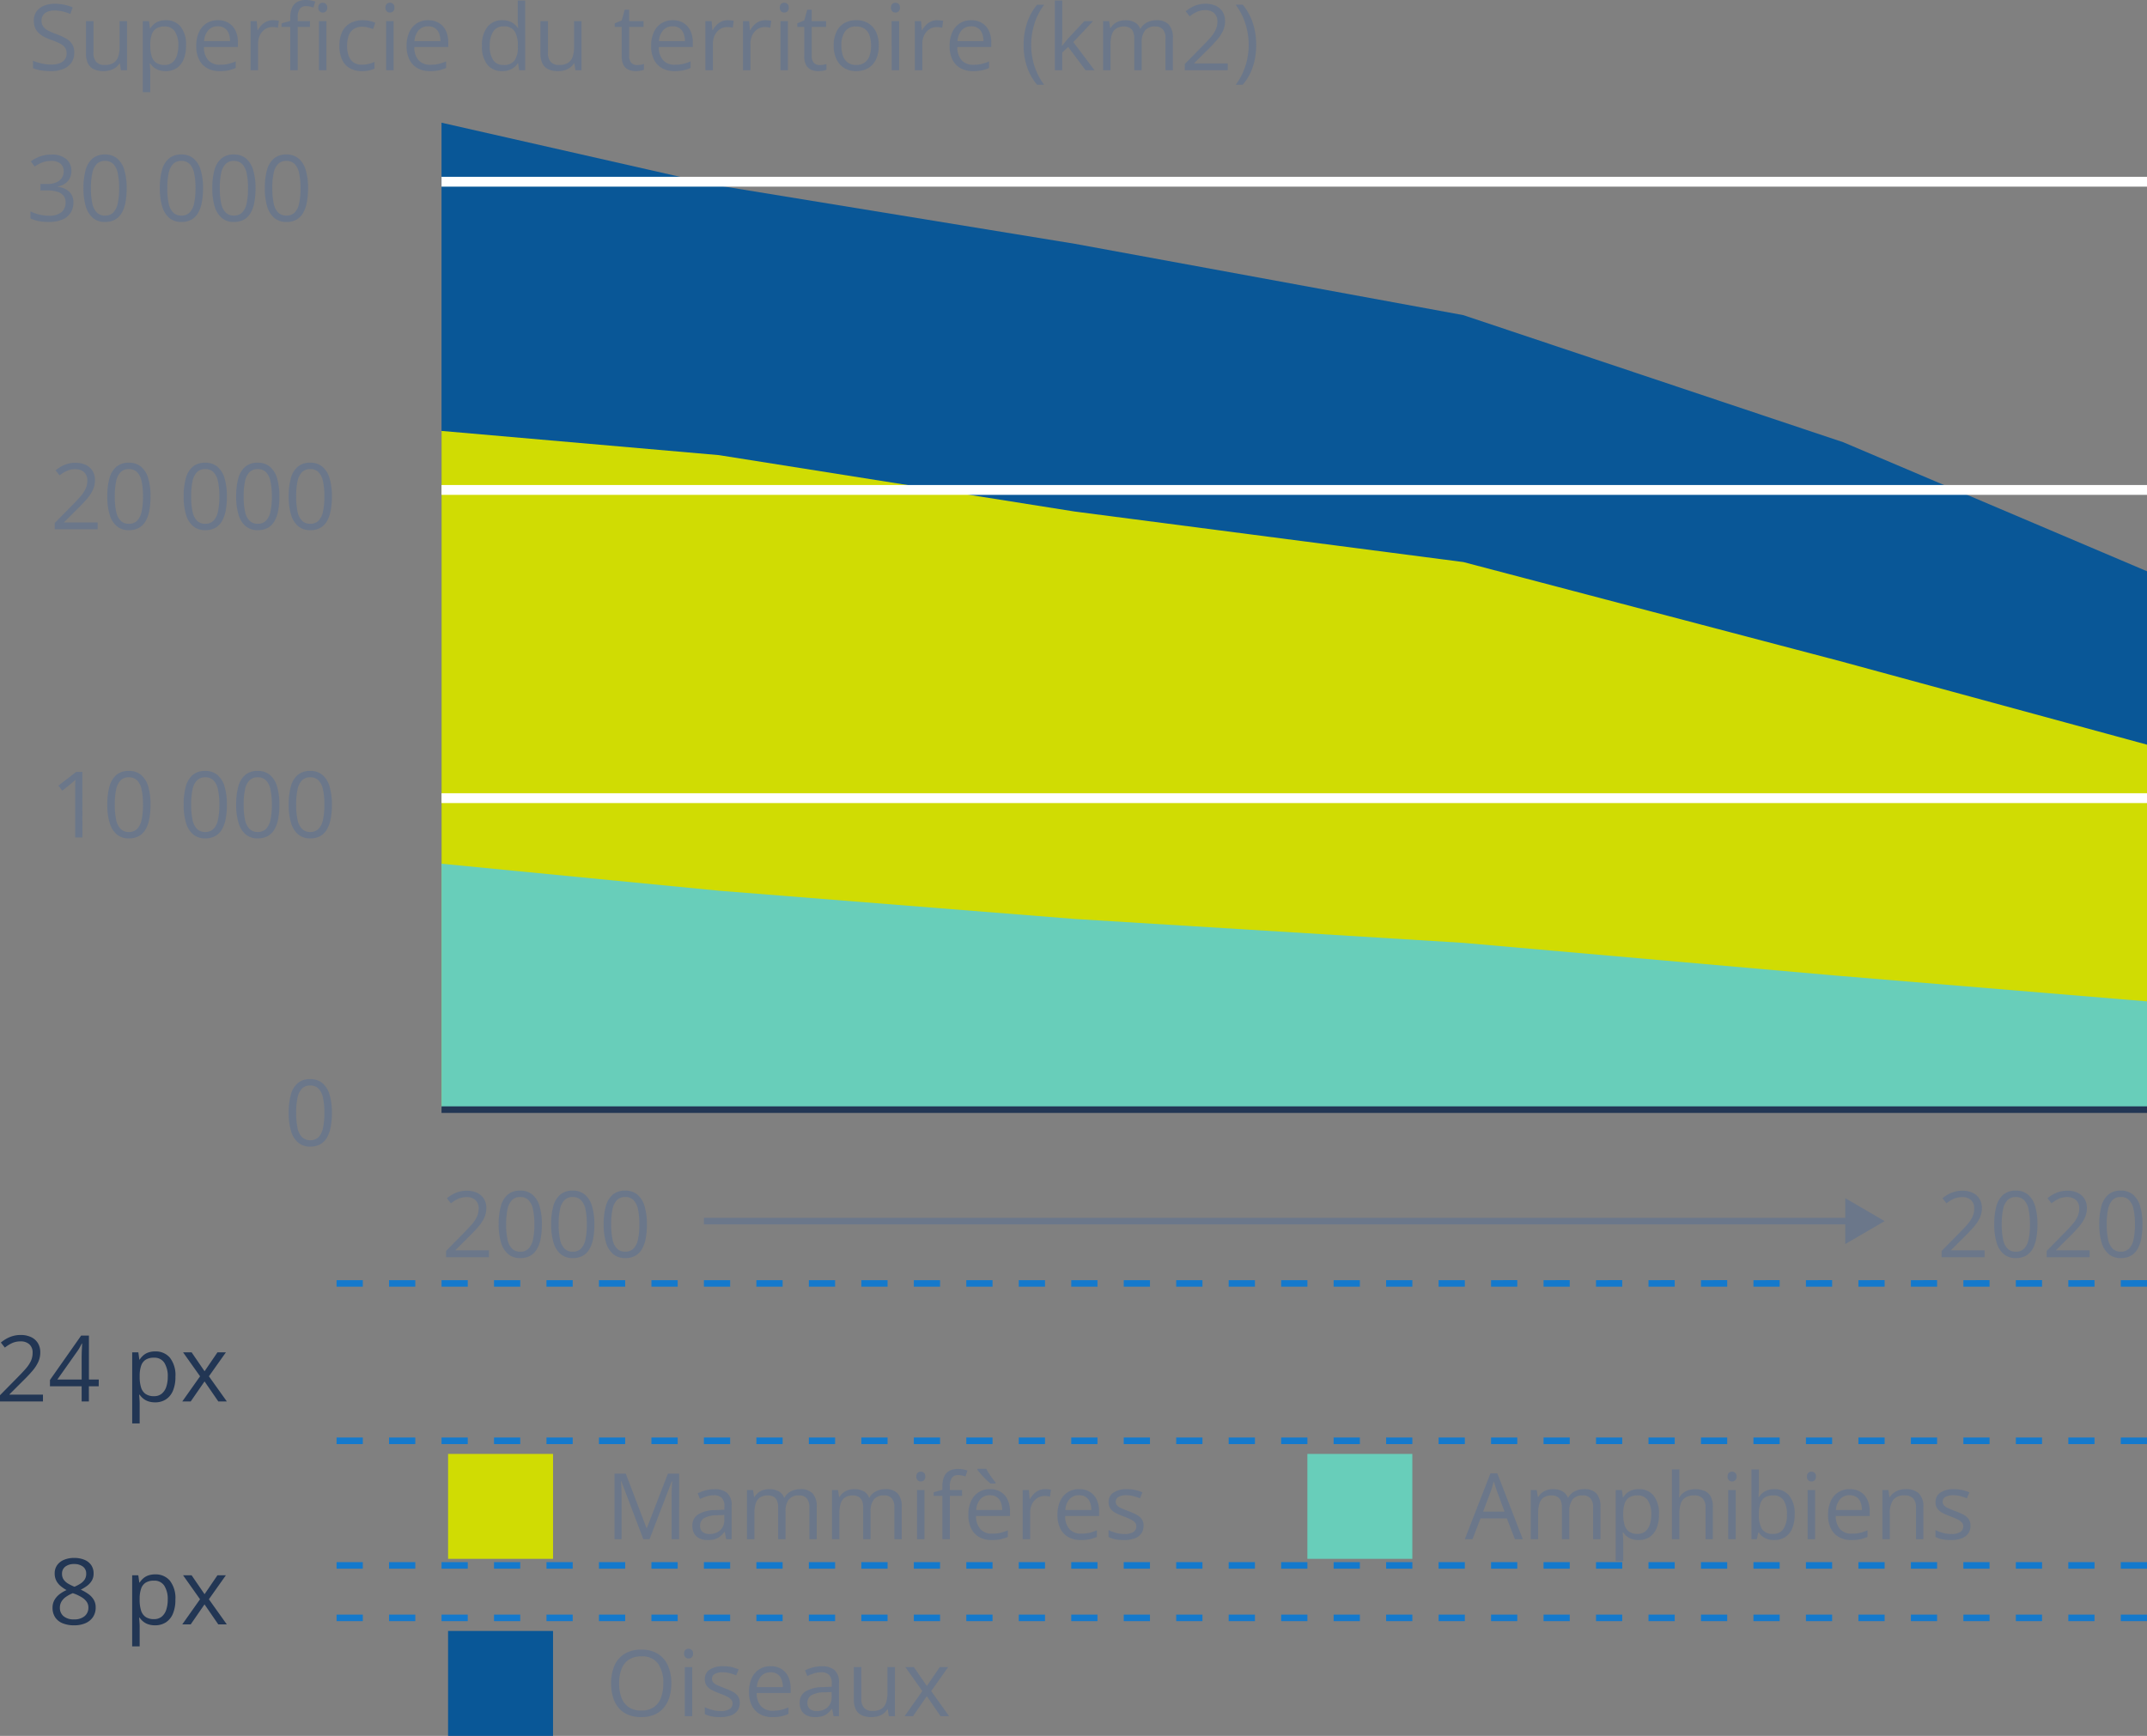 <?xml version="1.0" encoding="UTF-8"?>
<svg xmlns="http://www.w3.org/2000/svg" width="327.31" height="264.712" viewBox="0 0 327.31 264.712">
  <rect x="0" y="0" width="327.31" height="264.712" fill="#808080" stroke="none"/>
  <g id="Group_1896" data-name="Group 1896" transform="translate(-526.69 -3079.288)">
    <path id="Path_1840" data-name="Path 1840" d="M5734,8539l42.292,9.6,54.262,8.868,59.225,10.876,57.963,19.4L5994,8607.4v81.853H5734Z" transform="translate(-5140 -5441)" fill="#095797"></path>
    <path id="Path_1839" data-name="Path 1839" d="M5734,8543l42.292,3.692,54.262,8.606,59.225,7.7,57.4,15.1L5994,8590.844v55.406H5734Z" transform="translate(-5140 -5398)" fill="#d0dc03"></path>
    <path id="Path_1838" data-name="Path 1838" d="M5734,8535l42.292,4.115,54.262,4.308,59.225,3.645,56.578,4.971L5994,8555.99v16.26H5734Z" transform="translate(-5140 -5324)" fill="#68ceba"></path>
    <path id="Path_2004" data-name="Path 2004" d="M-36.422,0h-6.549V-.95L-40.3-3.664q.745-.752,1.254-1.34a5.07,5.07,0,0,0,.776-1.159A2.927,2.927,0,0,0-38-7.417a1.644,1.644,0,0,0-.5-1.3,1.914,1.914,0,0,0-1.323-.448,3.1,3.1,0,0,0-1.271.246,5.536,5.536,0,0,0-1.135.7l-.608-.766a5.379,5.379,0,0,1,.865-.595,4.65,4.65,0,0,1,1-.41,4.226,4.226,0,0,1,1.145-.15,3.651,3.651,0,0,1,1.593.321A2.4,2.4,0,0,1-37.2-8.9a2.648,2.648,0,0,1,.366,1.415,3.467,3.467,0,0,1-.314,1.473,5.932,5.932,0,0,1-.882,1.347Q-38.6-4-39.354-3.254l-2.174,2.167v.048h5.106Zm8.06-5.011a11.549,11.549,0,0,1-.185,2.174,4.979,4.979,0,0,1-.581,1.62A2.7,2.7,0,0,1-30.153-.208a3.1,3.1,0,0,1-1.511.345,2.775,2.775,0,0,1-1.842-.608,3.629,3.629,0,0,1-1.087-1.76,9.416,9.416,0,0,1-.359-2.779,10.228,10.228,0,0,1,.325-2.751,3.5,3.5,0,0,1,1.049-1.771,2.847,2.847,0,0,1,1.914-.619A2.8,2.8,0,0,1-29.8-9.54a3.618,3.618,0,0,1,1.087,1.764A9.447,9.447,0,0,1-28.362-5.011Zm-5.448,0A10.689,10.689,0,0,0-33.6-2.687,2.745,2.745,0,0,0-32.912-1.3a1.715,1.715,0,0,0,1.248.461,1.722,1.722,0,0,0,1.248-.458,2.743,2.743,0,0,0,.69-1.388,10.563,10.563,0,0,0,.215-2.331,10.526,10.526,0,0,0-.212-2.3,2.8,2.8,0,0,0-.684-1.395,1.707,1.707,0,0,0-1.258-.468,1.707,1.707,0,0,0-1.258.468,2.783,2.783,0,0,0-.68,1.395A10.693,10.693,0,0,0-33.811-5.011Zm17.09,0a11.549,11.549,0,0,1-.185,2.174,4.979,4.979,0,0,1-.581,1.62A2.7,2.7,0,0,1-18.512-.208a3.1,3.1,0,0,1-1.511.345,2.775,2.775,0,0,1-1.842-.608,3.629,3.629,0,0,1-1.087-1.76,9.416,9.416,0,0,1-.359-2.779,10.228,10.228,0,0,1,.325-2.751,3.5,3.5,0,0,1,1.049-1.771,2.847,2.847,0,0,1,1.914-.619,2.8,2.8,0,0,1,1.859.612,3.618,3.618,0,0,1,1.087,1.764A9.447,9.447,0,0,1-16.721-5.011Zm-5.448,0a10.689,10.689,0,0,0,.212,2.324A2.745,2.745,0,0,0-21.27-1.3a1.715,1.715,0,0,0,1.248.461,1.722,1.722,0,0,0,1.248-.458,2.743,2.743,0,0,0,.69-1.388,10.563,10.563,0,0,0,.215-2.331,10.526,10.526,0,0,0-.212-2.3,2.8,2.8,0,0,0-.684-1.395,1.707,1.707,0,0,0-1.258-.468,1.707,1.707,0,0,0-1.258.468,2.783,2.783,0,0,0-.68,1.395A10.693,10.693,0,0,0-22.169-5.011Zm13.453,0A11.549,11.549,0,0,1-8.9-2.837a4.979,4.979,0,0,1-.581,1.62A2.7,2.7,0,0,1-10.507-.208a3.1,3.1,0,0,1-1.511.345A2.775,2.775,0,0,1-13.86-.472a3.629,3.629,0,0,1-1.087-1.76,9.416,9.416,0,0,1-.359-2.779,10.228,10.228,0,0,1,.325-2.751,3.5,3.5,0,0,1,1.049-1.771,2.847,2.847,0,0,1,1.914-.619,2.8,2.8,0,0,1,1.859.612A3.618,3.618,0,0,1-9.071-7.776,9.446,9.446,0,0,1-8.716-5.011Zm-5.448,0a10.689,10.689,0,0,0,.212,2.324A2.745,2.745,0,0,0-13.265-1.3a1.715,1.715,0,0,0,1.248.461,1.722,1.722,0,0,0,1.248-.458,2.743,2.743,0,0,0,.69-1.388,10.563,10.563,0,0,0,.215-2.331,10.526,10.526,0,0,0-.212-2.3,2.8,2.8,0,0,0-.684-1.395,1.707,1.707,0,0,0-1.258-.468,1.707,1.707,0,0,0-1.258.468,2.783,2.783,0,0,0-.68,1.395A10.693,10.693,0,0,0-14.164-5.011Zm13.453,0A11.549,11.549,0,0,1-.9-2.837a4.979,4.979,0,0,1-.581,1.62A2.7,2.7,0,0,1-2.5-.208,3.1,3.1,0,0,1-4.013.137,2.775,2.775,0,0,1-5.855-.472a3.629,3.629,0,0,1-1.087-1.76A9.416,9.416,0,0,1-7.3-5.011a10.228,10.228,0,0,1,.325-2.751A3.5,3.5,0,0,1-5.927-9.533a2.847,2.847,0,0,1,1.914-.619,2.8,2.8,0,0,1,1.859.612A3.618,3.618,0,0,1-1.066-7.776,9.447,9.447,0,0,1-.711-5.011Zm-5.448,0a10.689,10.689,0,0,0,.212,2.324A2.745,2.745,0,0,0-5.26-1.3a1.715,1.715,0,0,0,1.248.461,1.722,1.722,0,0,0,1.248-.458,2.743,2.743,0,0,0,.69-1.388,10.563,10.563,0,0,0,.215-2.331,10.526,10.526,0,0,0-.212-2.3,2.8,2.8,0,0,0-.684-1.395,1.707,1.707,0,0,0-1.258-.468,1.707,1.707,0,0,0-1.258.468,2.783,2.783,0,0,0-.68,1.395A10.693,10.693,0,0,0-6.159-5.011Z" transform="translate(578 3160)" fill="#6b778a"></path>
    <path id="Path_2005" data-name="Path 2005" d="M-38.746,0h-1.107V-7.082q0-.4,0-.694t.014-.533q.01-.243.031-.5a5.16,5.16,0,0,1-.4.373l-.458.379-1.142.916-.595-.772,2.707-2.085h.943Zm10.384-5.011a11.549,11.549,0,0,1-.185,2.174,4.979,4.979,0,0,1-.581,1.62A2.7,2.7,0,0,1-30.153-.208a3.1,3.1,0,0,1-1.511.345,2.775,2.775,0,0,1-1.842-.608,3.629,3.629,0,0,1-1.087-1.76,9.416,9.416,0,0,1-.359-2.779,10.228,10.228,0,0,1,.325-2.751,3.5,3.5,0,0,1,1.049-1.771,2.847,2.847,0,0,1,1.914-.619A2.8,2.8,0,0,1-29.8-9.54a3.618,3.618,0,0,1,1.087,1.764A9.447,9.447,0,0,1-28.362-5.011Zm-5.448,0A10.689,10.689,0,0,0-33.6-2.687,2.745,2.745,0,0,0-32.912-1.3a1.715,1.715,0,0,0,1.248.461,1.722,1.722,0,0,0,1.248-.458,2.743,2.743,0,0,0,.69-1.388,10.563,10.563,0,0,0,.215-2.331,10.526,10.526,0,0,0-.212-2.3,2.8,2.8,0,0,0-.684-1.395,1.707,1.707,0,0,0-1.258-.468,1.707,1.707,0,0,0-1.258.468,2.783,2.783,0,0,0-.68,1.395A10.693,10.693,0,0,0-33.811-5.011Zm17.09,0a11.549,11.549,0,0,1-.185,2.174,4.979,4.979,0,0,1-.581,1.62A2.7,2.7,0,0,1-18.512-.208a3.1,3.1,0,0,1-1.511.345,2.775,2.775,0,0,1-1.842-.608,3.629,3.629,0,0,1-1.087-1.76,9.416,9.416,0,0,1-.359-2.779,10.228,10.228,0,0,1,.325-2.751,3.5,3.5,0,0,1,1.049-1.771,2.847,2.847,0,0,1,1.914-.619,2.8,2.8,0,0,1,1.859.612,3.618,3.618,0,0,1,1.087,1.764A9.447,9.447,0,0,1-16.721-5.011Zm-5.448,0a10.689,10.689,0,0,0,.212,2.324A2.745,2.745,0,0,0-21.27-1.3a1.715,1.715,0,0,0,1.248.461,1.722,1.722,0,0,0,1.248-.458,2.743,2.743,0,0,0,.69-1.388,10.563,10.563,0,0,0,.215-2.331,10.526,10.526,0,0,0-.212-2.3,2.8,2.8,0,0,0-.684-1.395,1.707,1.707,0,0,0-1.258-.468,1.707,1.707,0,0,0-1.258.468,2.783,2.783,0,0,0-.68,1.395A10.693,10.693,0,0,0-22.169-5.011Zm13.453,0A11.549,11.549,0,0,1-8.9-2.837a4.979,4.979,0,0,1-.581,1.62A2.7,2.7,0,0,1-10.507-.208a3.1,3.1,0,0,1-1.511.345A2.775,2.775,0,0,1-13.86-.472a3.629,3.629,0,0,1-1.087-1.76,9.416,9.416,0,0,1-.359-2.779,10.228,10.228,0,0,1,.325-2.751,3.5,3.5,0,0,1,1.049-1.771,2.847,2.847,0,0,1,1.914-.619,2.8,2.8,0,0,1,1.859.612A3.618,3.618,0,0,1-9.071-7.776,9.446,9.446,0,0,1-8.716-5.011Zm-5.448,0a10.689,10.689,0,0,0,.212,2.324A2.745,2.745,0,0,0-13.265-1.3a1.715,1.715,0,0,0,1.248.461,1.722,1.722,0,0,0,1.248-.458,2.743,2.743,0,0,0,.69-1.388,10.563,10.563,0,0,0,.215-2.331,10.526,10.526,0,0,0-.212-2.3,2.8,2.8,0,0,0-.684-1.395,1.707,1.707,0,0,0-1.258-.468,1.707,1.707,0,0,0-1.258.468,2.783,2.783,0,0,0-.68,1.395A10.693,10.693,0,0,0-14.164-5.011Zm13.453,0A11.549,11.549,0,0,1-.9-2.837a4.979,4.979,0,0,1-.581,1.62A2.7,2.7,0,0,1-2.5-.208,3.1,3.1,0,0,1-4.013.137,2.775,2.775,0,0,1-5.855-.472a3.629,3.629,0,0,1-1.087-1.76A9.416,9.416,0,0,1-7.3-5.011a10.228,10.228,0,0,1,.325-2.751A3.5,3.5,0,0,1-5.927-9.533a2.847,2.847,0,0,1,1.914-.619,2.8,2.8,0,0,1,1.859.612A3.618,3.618,0,0,1-1.066-7.776,9.447,9.447,0,0,1-.711-5.011Zm-5.448,0a10.689,10.689,0,0,0,.212,2.324A2.745,2.745,0,0,0-5.26-1.3a1.715,1.715,0,0,0,1.248.461,1.722,1.722,0,0,0,1.248-.458,2.743,2.743,0,0,0,.69-1.388,10.563,10.563,0,0,0,.215-2.331,10.526,10.526,0,0,0-.212-2.3,2.8,2.8,0,0,0-.684-1.395,1.707,1.707,0,0,0-1.258-.468,1.707,1.707,0,0,0-1.258.468,2.783,2.783,0,0,0-.68,1.395A10.693,10.693,0,0,0-6.159-5.011Z" transform="translate(578 3207)" fill="#6b778a"></path>
    <path id="Path_2006" data-name="Path 2006" d="M-40.428-7.663a2.457,2.457,0,0,1-.26,1.162,2.173,2.173,0,0,1-.725.8,2.969,2.969,0,0,1-1.094.434v.055a2.924,2.924,0,0,1,1.788.766,2.216,2.216,0,0,1,.6,1.613,2.9,2.9,0,0,1-.407,1.538A2.708,2.708,0,0,1-41.771-.243a5.218,5.218,0,0,1-2.143.379A7.954,7.954,0,0,1-45.38.01a5.2,5.2,0,0,1-1.289-.42V-1.477a6.378,6.378,0,0,0,1.354.482A6.1,6.1,0,0,0-43.9-.82a2.929,2.929,0,0,0,1.976-.543,1.892,1.892,0,0,0,.608-1.487A1.569,1.569,0,0,0-41.655-3.9a1.965,1.965,0,0,0-.971-.588,5.384,5.384,0,0,0-1.521-.188h-1v-.971h1a3.552,3.552,0,0,0,1.381-.239,1.916,1.916,0,0,0,.865-.673,1.776,1.776,0,0,0,.3-1.029A1.428,1.428,0,0,0-42.1-8.76a2.108,2.108,0,0,0-1.374-.414,4,4,0,0,0-.971.109,3.994,3.994,0,0,0-.82.3,7.368,7.368,0,0,0-.766.444l-.574-.779a5.341,5.341,0,0,1,1.333-.731,4.866,4.866,0,0,1,1.784-.308,3.313,3.313,0,0,1,2.3.7A2.3,2.3,0,0,1-40.428-7.663ZM-32-5.011a11.549,11.549,0,0,1-.185,2.174,4.979,4.979,0,0,1-.581,1.62A2.7,2.7,0,0,1-33.79-.208,3.1,3.1,0,0,1-35.3.137a2.775,2.775,0,0,1-1.842-.608,3.629,3.629,0,0,1-1.087-1.76,9.416,9.416,0,0,1-.359-2.779,10.228,10.228,0,0,1,.325-2.751,3.5,3.5,0,0,1,1.049-1.771,2.847,2.847,0,0,1,1.914-.619,2.8,2.8,0,0,1,1.859.612,3.618,3.618,0,0,1,1.087,1.764A9.446,9.446,0,0,1-32-5.011Zm-5.448,0a10.689,10.689,0,0,0,.212,2.324A2.745,2.745,0,0,0-36.548-1.3,1.715,1.715,0,0,0-35.3-.834a1.722,1.722,0,0,0,1.248-.458,2.743,2.743,0,0,0,.69-1.388,10.563,10.563,0,0,0,.215-2.331,10.526,10.526,0,0,0-.212-2.3,2.8,2.8,0,0,0-.684-1.395A1.707,1.707,0,0,0-35.3-9.174a1.707,1.707,0,0,0-1.258.468,2.783,2.783,0,0,0-.68,1.395A10.693,10.693,0,0,0-37.447-5.011Zm17.09,0a11.549,11.549,0,0,1-.185,2.174,4.979,4.979,0,0,1-.581,1.62A2.7,2.7,0,0,1-22.148-.208a3.1,3.1,0,0,1-1.511.345A2.775,2.775,0,0,1-25.5-.472a3.629,3.629,0,0,1-1.087-1.76,9.416,9.416,0,0,1-.359-2.779,10.228,10.228,0,0,1,.325-2.751,3.5,3.5,0,0,1,1.049-1.771,2.847,2.847,0,0,1,1.914-.619A2.8,2.8,0,0,1-21.8-9.54a3.618,3.618,0,0,1,1.087,1.764A9.447,9.447,0,0,1-20.357-5.011Zm-5.448,0a10.689,10.689,0,0,0,.212,2.324A2.745,2.745,0,0,0-24.907-1.3a1.715,1.715,0,0,0,1.248.461,1.722,1.722,0,0,0,1.248-.458,2.743,2.743,0,0,0,.69-1.388,10.563,10.563,0,0,0,.215-2.331,10.526,10.526,0,0,0-.212-2.3A2.8,2.8,0,0,0-22.4-8.706a1.707,1.707,0,0,0-1.258-.468,1.707,1.707,0,0,0-1.258.468,2.783,2.783,0,0,0-.68,1.395A10.693,10.693,0,0,0-25.806-5.011Zm13.453,0a11.549,11.549,0,0,1-.185,2.174,4.979,4.979,0,0,1-.581,1.62A2.7,2.7,0,0,1-14.144-.208a3.1,3.1,0,0,1-1.511.345A2.775,2.775,0,0,1-17.5-.472a3.629,3.629,0,0,1-1.087-1.76,9.416,9.416,0,0,1-.359-2.779,10.228,10.228,0,0,1,.325-2.751,3.5,3.5,0,0,1,1.049-1.771,2.847,2.847,0,0,1,1.914-.619,2.8,2.8,0,0,1,1.859.612,3.618,3.618,0,0,1,1.087,1.764A9.446,9.446,0,0,1-12.353-5.011Zm-5.448,0a10.689,10.689,0,0,0,.212,2.324A2.745,2.745,0,0,0-16.9-1.3a1.715,1.715,0,0,0,1.248.461,1.722,1.722,0,0,0,1.248-.458,2.743,2.743,0,0,0,.69-1.388A10.563,10.563,0,0,0-13.5-5.011a10.526,10.526,0,0,0-.212-2.3A2.8,2.8,0,0,0-14.4-8.706a1.707,1.707,0,0,0-1.258-.468,1.707,1.707,0,0,0-1.258.468,2.783,2.783,0,0,0-.68,1.395A10.693,10.693,0,0,0-17.8-5.011Zm13.453,0a11.549,11.549,0,0,1-.185,2.174,4.979,4.979,0,0,1-.581,1.62A2.7,2.7,0,0,1-6.139-.208,3.1,3.1,0,0,1-7.649.137,2.775,2.775,0,0,1-9.492-.472a3.629,3.629,0,0,1-1.087-1.76,9.416,9.416,0,0,1-.359-2.779,10.228,10.228,0,0,1,.325-2.751A3.5,3.5,0,0,1-9.563-9.533a2.847,2.847,0,0,1,1.914-.619A2.8,2.8,0,0,1-5.79-9.54,3.618,3.618,0,0,1-4.7-7.776,9.447,9.447,0,0,1-4.348-5.011Zm-5.448,0a10.689,10.689,0,0,0,.212,2.324A2.745,2.745,0,0,0-8.9-1.3a1.715,1.715,0,0,0,1.248.461A1.722,1.722,0,0,0-6.4-1.292a2.743,2.743,0,0,0,.69-1.388A10.563,10.563,0,0,0-5.5-5.011a10.526,10.526,0,0,0-.212-2.3,2.8,2.8,0,0,0-.684-1.395,1.707,1.707,0,0,0-1.258-.468,1.707,1.707,0,0,0-1.258.468,2.783,2.783,0,0,0-.68,1.395A10.693,10.693,0,0,0-9.8-5.011Z" transform="translate(578 3113)" fill="#6b778a"></path>
    <path id="Path_1511" data-name="Path 1511" d="M442,994.656H182v-1H442Z" transform="translate(412 2254.344)" fill="#223654"></path>
    <path id="Path_2007" data-name="Path 2007" d="M-.711-5.011A11.549,11.549,0,0,1-.9-2.837a4.979,4.979,0,0,1-.581,1.62A2.7,2.7,0,0,1-2.5-.208,3.1,3.1,0,0,1-4.013.137,2.775,2.775,0,0,1-5.855-.472a3.629,3.629,0,0,1-1.087-1.76A9.416,9.416,0,0,1-7.3-5.011a10.228,10.228,0,0,1,.325-2.751A3.5,3.5,0,0,1-5.927-9.533a2.847,2.847,0,0,1,1.914-.619,2.8,2.8,0,0,1,1.859.612A3.618,3.618,0,0,1-1.066-7.776,9.447,9.447,0,0,1-.711-5.011Zm-5.448,0a10.689,10.689,0,0,0,.212,2.324A2.745,2.745,0,0,0-5.26-1.3a1.715,1.715,0,0,0,1.248.461,1.722,1.722,0,0,0,1.248-.458,2.743,2.743,0,0,0,.69-1.388,10.563,10.563,0,0,0,.215-2.331,10.526,10.526,0,0,0-.212-2.3,2.8,2.8,0,0,0-.684-1.395,1.707,1.707,0,0,0-1.258-.468,1.707,1.707,0,0,0-1.258.468,2.783,2.783,0,0,0-.68,1.395A10.693,10.693,0,0,0-6.159-5.011Z" transform="translate(578 3254)" fill="#6b778a"></path>
    <path id="Path_2008" data-name="Path 2008" d="M7.007-2.659a2.561,2.561,0,0,1-.441,1.514,2.752,2.752,0,0,1-1.234.954A4.86,4.86,0,0,1,3.466.137,10,10,0,0,1,2.393.082a7.3,7.3,0,0,1-.93-.157A3.954,3.954,0,0,1,.718-.328V-1.442a8.824,8.824,0,0,0,1.251.393,6.461,6.461,0,0,0,1.545.181,3.527,3.527,0,0,0,1.271-.2,1.684,1.684,0,0,0,.79-.581,1.533,1.533,0,0,0,.27-.913,1.536,1.536,0,0,0-.226-.858,2.017,2.017,0,0,0-.749-.629,10.419,10.419,0,0,0-1.425-.6,7.4,7.4,0,0,1-1.121-.5,3.424,3.424,0,0,1-.813-.612,2.276,2.276,0,0,1-.5-.793A2.954,2.954,0,0,1,.848-7.588a2.3,2.3,0,0,1,.407-1.371,2.574,2.574,0,0,1,1.128-.875,4.234,4.234,0,0,1,1.658-.3,6.854,6.854,0,0,1,1.48.15,6.51,6.51,0,0,1,1.248.4l-.362,1A7.929,7.929,0,0,0,5.26-8.962a5.152,5.152,0,0,0-1.248-.15,2.764,2.764,0,0,0-1.083.188,1.5,1.5,0,0,0-.673.53,1.412,1.412,0,0,0-.232.813,1.6,1.6,0,0,0,.222.875,1.913,1.913,0,0,0,.711.619,9.416,9.416,0,0,0,1.3.564,9.329,9.329,0,0,1,1.5.68,2.638,2.638,0,0,1,.937.875A2.439,2.439,0,0,1,7.007-2.659ZM15.06-7.492V0h-.93l-.164-1.053H13.9a2.177,2.177,0,0,1-.6.656,2.673,2.673,0,0,1-.831.4,3.518,3.518,0,0,1-.981.133A3.448,3.448,0,0,1,10-.15,1.915,1.915,0,0,1,9.1-1.039a3.421,3.421,0,0,1-.3-1.545V-7.492H9.939v4.826a2.008,2.008,0,0,0,.424,1.4,1.671,1.671,0,0,0,1.292.461,2.459,2.459,0,0,0,1.33-.314,1.756,1.756,0,0,0,.714-.926,4.488,4.488,0,0,0,.219-1.5V-7.492Zm5.92-.137a2.807,2.807,0,0,1,2.235.964,4.331,4.331,0,0,1,.834,2.9,5.321,5.321,0,0,1-.383,2.146A2.889,2.889,0,0,1,22.589-.308a2.97,2.97,0,0,1-1.637.444,3.175,3.175,0,0,1-1.046-.157,2.468,2.468,0,0,1-.772-.424,2.766,2.766,0,0,1-.533-.581h-.082q.021.267.051.643T18.6.273V3.35H17.459V-7.492H18.4l.15,1.107H18.6a3.07,3.07,0,0,1,.533-.625,2.341,2.341,0,0,1,.769-.451A3.116,3.116,0,0,1,20.979-7.629Zm-.2.957a2.318,2.318,0,0,0-1.254.3,1.722,1.722,0,0,0-.694.9,4.621,4.621,0,0,0-.232,1.5v.219a5.359,5.359,0,0,0,.208,1.606,1.871,1.871,0,0,0,.69,1,2.2,2.2,0,0,0,1.3.342,1.788,1.788,0,0,0,1.162-.376,2.234,2.234,0,0,0,.694-1.049A4.8,4.8,0,0,0,22.88-3.78a3.786,3.786,0,0,0-.516-2.109A1.764,1.764,0,0,0,20.781-6.672Zm8.128-.957a3.052,3.052,0,0,1,1.641.424A2.748,2.748,0,0,1,31.6-6.019a4.107,4.107,0,0,1,.362,1.781v.7H26.783a2.938,2.938,0,0,0,.656,2.01,2.313,2.313,0,0,0,1.791.69,5.473,5.473,0,0,0,1.258-.13,6.936,6.936,0,0,0,1.135-.383v1A5.541,5.541,0,0,1,30.5.021a6.519,6.519,0,0,1-1.316.116A3.853,3.853,0,0,1,27.3-.3a3.033,3.033,0,0,1-1.248-1.3,4.492,4.492,0,0,1-.444-2.092,4.981,4.981,0,0,1,.407-2.1A3.13,3.13,0,0,1,27.163-7.15,3.15,3.15,0,0,1,28.909-7.629ZM28.9-6.7a1.861,1.861,0,0,0-1.449.595A2.8,2.8,0,0,0,26.8-4.443h3.965a3.281,3.281,0,0,0-.208-1.179,1.693,1.693,0,0,0-.612-.793A1.811,1.811,0,0,0,28.9-6.7Zm8.395-.93q.226,0,.472.024a3.913,3.913,0,0,1,.438.065l-.144,1.053a3.151,3.151,0,0,0-.41-.075,3.532,3.532,0,0,0-.424-.027,2.039,2.039,0,0,0-.851.181,2.076,2.076,0,0,0-.7.52,2.464,2.464,0,0,0-.472.813,3.1,3.1,0,0,0-.171,1.056V0H33.886V-7.492h.943l.123,1.381H35a3.757,3.757,0,0,1,.561-.762,2.538,2.538,0,0,1,.762-.55A2.236,2.236,0,0,1,37.29-7.629ZM42.943-6.6H41.077V0H39.942V-6.6H38.616V-7.15l1.326-.376v-.5a3.6,3.6,0,0,1,.28-1.535,1.838,1.838,0,0,1,.813-.872,2.763,2.763,0,0,1,1.3-.28,3.855,3.855,0,0,1,.79.075,5.084,5.084,0,0,1,.632.171l-.294.9q-.232-.075-.523-.14a2.7,2.7,0,0,0-.591-.065,1.116,1.116,0,0,0-.96.42,2.226,2.226,0,0,0-.311,1.316v.547h1.866Zm2.509-.889V0H44.317V-7.492Zm-.554-2.8a.7.7,0,0,1,.482.181.721.721,0,0,1,.2.564.723.723,0,0,1-.2.561A.689.689,0,0,1,44.9-8.8a.683.683,0,0,1-.489-.185.738.738,0,0,1-.195-.561.736.736,0,0,1,.195-.564A.69.69,0,0,1,44.9-10.295ZM50.853.137A3.7,3.7,0,0,1,49.068-.28a2.858,2.858,0,0,1-1.2-1.271,4.767,4.767,0,0,1-.431-2.153,4.769,4.769,0,0,1,.455-2.225,2.941,2.941,0,0,1,1.254-1.282,3.875,3.875,0,0,1,1.818-.417,5.125,5.125,0,0,1,1.083.113,3.562,3.562,0,0,1,.858.284l-.342.95a5.922,5.922,0,0,0-.79-.246,3.54,3.54,0,0,0-.837-.109,2.334,2.334,0,0,0-1.3.335,2.012,2.012,0,0,0-.772.984,4.374,4.374,0,0,0-.256,1.6,4.293,4.293,0,0,0,.25,1.552,2.042,2.042,0,0,0,.745.981,2.151,2.151,0,0,0,1.241.338,4.2,4.2,0,0,0,1.073-.126,5.945,5.945,0,0,0,.868-.3V-.26a3.523,3.523,0,0,1-.837.294A5.118,5.118,0,0,1,50.853.137Zm4.84-7.629V0H54.558V-7.492Zm-.554-2.8a.7.7,0,0,1,.482.181.721.721,0,0,1,.2.564.723.723,0,0,1-.2.561.689.689,0,0,1-.482.185.683.683,0,0,1-.489-.185.738.738,0,0,1-.195-.561.736.736,0,0,1,.195-.564A.69.69,0,0,1,55.139-10.295Zm5.838,2.666a3.052,3.052,0,0,1,1.641.424,2.748,2.748,0,0,1,1.046,1.186,4.107,4.107,0,0,1,.362,1.781v.7H58.851a2.938,2.938,0,0,0,.656,2.01,2.313,2.313,0,0,0,1.791.69,5.473,5.473,0,0,0,1.258-.13,6.936,6.936,0,0,0,1.135-.383v1a5.541,5.541,0,0,1-1.125.369A6.519,6.519,0,0,1,61.25.137,3.853,3.853,0,0,1,59.367-.3a3.033,3.033,0,0,1-1.248-1.3,4.492,4.492,0,0,1-.444-2.092,4.981,4.981,0,0,1,.407-2.1A3.13,3.13,0,0,1,59.23-7.15,3.15,3.15,0,0,1,60.977-7.629Zm-.014.93a1.861,1.861,0,0,0-1.449.595,2.8,2.8,0,0,0-.643,1.661h3.965a3.281,3.281,0,0,0-.208-1.179,1.693,1.693,0,0,0-.612-.793A1.811,1.811,0,0,0,60.963-6.7ZM72.256.137A2.811,2.811,0,0,1,70-.834a4.336,4.336,0,0,1-.831-2.885,4.38,4.38,0,0,1,.848-2.922,2.824,2.824,0,0,1,2.256-.988,3.114,3.114,0,0,1,1.039.157,2.524,2.524,0,0,1,.766.42,2.63,2.63,0,0,1,.54.6H74.7q-.027-.212-.055-.581t-.027-.6v-3h1.135V0H74.84l-.171-1.066h-.048a2.641,2.641,0,0,1-.537.608,2.493,2.493,0,0,1-.772.434A3.129,3.129,0,0,1,72.256.137Zm.178-.943a1.968,1.968,0,0,0,1.7-.684,3.429,3.429,0,0,0,.5-2.03v-.205A4.184,4.184,0,0,0,74.16-5.92a1.867,1.867,0,0,0-1.726-.766,1.739,1.739,0,0,0-1.565.8,4,4,0,0,0-.52,2.191,3.744,3.744,0,0,0,.516,2.133A1.774,1.774,0,0,0,72.434-.807ZM84.342-7.492V0h-.93l-.164-1.053h-.062a2.177,2.177,0,0,1-.6.656,2.673,2.673,0,0,1-.831.4,3.519,3.519,0,0,1-.981.133,3.448,3.448,0,0,1-1.49-.287,1.915,1.915,0,0,1-.906-.889,3.421,3.421,0,0,1-.3-1.545V-7.492h1.148v4.826a2.008,2.008,0,0,0,.424,1.4,1.671,1.671,0,0,0,1.292.461,2.459,2.459,0,0,0,1.33-.314,1.756,1.756,0,0,0,.714-.926,4.488,4.488,0,0,0,.219-1.5V-7.492ZM92.8-.793a3.571,3.571,0,0,0,.574-.048,2.628,2.628,0,0,0,.479-.116v.882a2.4,2.4,0,0,1-.55.15,3.988,3.988,0,0,1-.687.062,2.709,2.709,0,0,1-1.08-.208,1.636,1.636,0,0,1-.776-.708,2.754,2.754,0,0,1-.291-1.381V-6.6H89.4v-.554L90.474-7.6l.451-1.627h.684v1.736H93.8V-6.6H91.608v4.409a1.5,1.5,0,0,0,.325,1.053A1.125,1.125,0,0,0,92.8-.793Zm5.455-6.836a3.052,3.052,0,0,1,1.641.424,2.748,2.748,0,0,1,1.046,1.186,4.107,4.107,0,0,1,.362,1.781v.7H96.127a2.938,2.938,0,0,0,.656,2.01,2.313,2.313,0,0,0,1.791.69,5.473,5.473,0,0,0,1.258-.13,6.936,6.936,0,0,0,1.135-.383v1a5.541,5.541,0,0,1-1.125.369,6.519,6.519,0,0,1-1.316.116A3.853,3.853,0,0,1,96.643-.3,3.033,3.033,0,0,1,95.4-1.6a4.492,4.492,0,0,1-.444-2.092,4.981,4.981,0,0,1,.407-2.1A3.13,3.13,0,0,1,96.506-7.15,3.151,3.151,0,0,1,98.253-7.629Zm-.014.93A1.861,1.861,0,0,0,96.79-6.1a2.8,2.8,0,0,0-.643,1.661h3.965A3.281,3.281,0,0,0,99.9-5.623a1.693,1.693,0,0,0-.612-.793A1.811,1.811,0,0,0,98.239-6.7Zm8.395-.93q.226,0,.472.024a3.913,3.913,0,0,1,.438.065L107.4-6.487a3.151,3.151,0,0,0-.41-.075,3.532,3.532,0,0,0-.424-.027,2.039,2.039,0,0,0-.851.181,2.076,2.076,0,0,0-.7.52,2.464,2.464,0,0,0-.472.813,3.1,3.1,0,0,0-.171,1.056V0h-1.142V-7.492h.943l.123,1.381h.048a3.756,3.756,0,0,1,.561-.762,2.538,2.538,0,0,1,.762-.55A2.236,2.236,0,0,1,106.634-7.629Zm5.722,0q.226,0,.472.024a3.913,3.913,0,0,1,.438.065l-.144,1.053a3.151,3.151,0,0,0-.41-.075,3.532,3.532,0,0,0-.424-.027,2.039,2.039,0,0,0-.851.181,2.076,2.076,0,0,0-.7.52,2.464,2.464,0,0,0-.472.813,3.1,3.1,0,0,0-.171,1.056V0h-1.142V-7.492h.943l.123,1.381h.048a3.756,3.756,0,0,1,.561-.762,2.538,2.538,0,0,1,.762-.55A2.236,2.236,0,0,1,112.355-7.629Zm3.452.137V0h-1.135V-7.492Zm-.554-2.8a.7.7,0,0,1,.482.181.721.721,0,0,1,.2.564.723.723,0,0,1-.2.561.689.689,0,0,1-.482.185.683.683,0,0,1-.489-.185.738.738,0,0,1-.195-.561.736.736,0,0,1,.195-.564A.69.69,0,0,1,115.254-10.295Zm5.373,9.5a3.571,3.571,0,0,0,.574-.048,2.628,2.628,0,0,0,.479-.116v.882a2.4,2.4,0,0,1-.55.15,3.988,3.988,0,0,1-.687.062,2.709,2.709,0,0,1-1.08-.208,1.636,1.636,0,0,1-.776-.708A2.754,2.754,0,0,1,118.3-2.16V-6.6h-1.066v-.554L118.3-7.6l.451-1.627h.684v1.736h2.194V-6.6h-2.194v4.409a1.5,1.5,0,0,0,.325,1.053A1.125,1.125,0,0,0,120.627-.793Zm9.03-2.967a5.245,5.245,0,0,1-.239,1.647,3.374,3.374,0,0,1-.69,1.224,2.977,2.977,0,0,1-1.09.762,3.768,3.768,0,0,1-1.446.263,3.517,3.517,0,0,1-1.377-.263,3.037,3.037,0,0,1-1.08-.762,3.466,3.466,0,0,1-.7-1.224,5.046,5.046,0,0,1-.25-1.647,4.791,4.791,0,0,1,.417-2.1,2.989,2.989,0,0,1,1.193-1.319,3.594,3.594,0,0,1,1.849-.455,3.44,3.44,0,0,1,1.794.458,3.086,3.086,0,0,1,1.2,1.323A4.675,4.675,0,0,1,129.657-3.76Zm-5.7,0a4.615,4.615,0,0,0,.239,1.565,2.111,2.111,0,0,0,.738,1.025,2.134,2.134,0,0,0,1.285.362,2.137,2.137,0,0,0,1.282-.362,2.1,2.1,0,0,0,.742-1.025,4.615,4.615,0,0,0,.239-1.565,4.5,4.5,0,0,0-.239-1.548,2.073,2.073,0,0,0-.738-1.008,2.176,2.176,0,0,0-1.292-.355A1.948,1.948,0,0,0,124.5-5.9,3.669,3.669,0,0,0,123.956-3.76Zm8.8-3.732V0h-1.135V-7.492Zm-.554-2.8a.7.7,0,0,1,.482.181.721.721,0,0,1,.2.564.723.723,0,0,1-.2.561.689.689,0,0,1-.482.185.683.683,0,0,1-.489-.185.738.738,0,0,1-.195-.561.736.736,0,0,1,.195-.564A.69.69,0,0,1,132.2-10.295Zm6.357,2.666q.226,0,.472.024a3.913,3.913,0,0,1,.438.065l-.144,1.053a3.151,3.151,0,0,0-.41-.075,3.532,3.532,0,0,0-.424-.027,2.039,2.039,0,0,0-.851.181,2.076,2.076,0,0,0-.7.52,2.464,2.464,0,0,0-.472.813,3.1,3.1,0,0,0-.171,1.056V0h-1.142V-7.492h.943l.123,1.381h.048a3.757,3.757,0,0,1,.561-.762,2.538,2.538,0,0,1,.762-.55A2.236,2.236,0,0,1,138.558-7.629Zm5.2,0a3.052,3.052,0,0,1,1.641.424,2.748,2.748,0,0,1,1.046,1.186,4.107,4.107,0,0,1,.362,1.781v.7h-5.175a2.938,2.938,0,0,0,.656,2.01,2.313,2.313,0,0,0,1.791.69,5.473,5.473,0,0,0,1.258-.13,6.936,6.936,0,0,0,1.135-.383v1a5.541,5.541,0,0,1-1.125.369,6.519,6.519,0,0,1-1.316.116A3.853,3.853,0,0,1,142.15-.3,3.033,3.033,0,0,1,140.9-1.6a4.492,4.492,0,0,1-.444-2.092,4.981,4.981,0,0,1,.407-2.1,3.13,3.13,0,0,1,1.148-1.364A3.15,3.15,0,0,1,143.76-7.629Zm-.014.93A1.861,1.861,0,0,0,142.3-6.1a2.8,2.8,0,0,0-.643,1.661h3.965a3.281,3.281,0,0,0-.208-1.179,1.693,1.693,0,0,0-.612-.793A1.811,1.811,0,0,0,143.746-6.7Zm7.991,2.864a11.27,11.27,0,0,1,.222-2.249,9.425,9.425,0,0,1,.68-2.085,8.186,8.186,0,0,1,1.155-1.825h1.087a9.334,9.334,0,0,0-1.49,2.885,10.8,10.8,0,0,0-.5,3.261,10.514,10.514,0,0,0,.222,2.157,10,10,0,0,0,.663,2.047,9.907,9.907,0,0,0,1.09,1.859h-1.073A8.1,8.1,0,0,1,152.64.427a9,9,0,0,1-.68-2.047A10.965,10.965,0,0,1,151.737-3.835Zm5.893-6.8v5.523q0,.273-.021.667t-.034.694h.048q.144-.178.42-.526t.468-.561L161-7.492h1.333l-3.015,3.2L162.552,0h-1.367l-2.646-3.548-.909.834V0H156.5V-10.637Zm14.362,3.008a2.491,2.491,0,0,1,1.866.646,2.894,2.894,0,0,1,.629,2.075V0h-1.121V-4.854a2.038,2.038,0,0,0-.393-1.364,1.457,1.457,0,0,0-1.166-.455,1.882,1.882,0,0,0-1.579.629,2.964,2.964,0,0,0-.492,1.853V0h-1.128V-4.854a2.559,2.559,0,0,0-.174-1.012,1.25,1.25,0,0,0-.52-.6,1.707,1.707,0,0,0-.872-.2,2.088,2.088,0,0,0-1.2.308,1.719,1.719,0,0,0-.653.913,4.746,4.746,0,0,0-.2,1.487V0h-1.135V-7.492h.916l.171,1.06h.062a2.256,2.256,0,0,1,.567-.656,2.464,2.464,0,0,1,.766-.4,2.922,2.922,0,0,1,.9-.137,2.939,2.939,0,0,1,1.432.318,1.846,1.846,0,0,1,.837.967h.062a2.339,2.339,0,0,1,1.012-.967A3.132,3.132,0,0,1,171.992-7.629ZM182.861,0h-6.549V-.95l2.673-2.714q.745-.752,1.254-1.34a5.07,5.07,0,0,0,.776-1.159,2.927,2.927,0,0,0,.267-1.254,1.644,1.644,0,0,0-.5-1.3,1.914,1.914,0,0,0-1.323-.448,3.1,3.1,0,0,0-1.271.246,5.536,5.536,0,0,0-1.135.7l-.608-.766a5.379,5.379,0,0,1,.865-.595,4.65,4.65,0,0,1,1-.41,4.226,4.226,0,0,1,1.145-.15,3.651,3.651,0,0,1,1.593.321,2.4,2.4,0,0,1,1.036.916,2.648,2.648,0,0,1,.366,1.415,3.467,3.467,0,0,1-.314,1.473,5.932,5.932,0,0,1-.882,1.347q-.567.667-1.326,1.412l-2.174,2.167v.048h5.106ZM187.2-3.849a11.049,11.049,0,0,1-.222,2.225A9.167,9.167,0,0,1,186.3.431a7.71,7.71,0,0,1-1.159,1.784h-1.073a9.429,9.429,0,0,0,1.1-1.859,10.148,10.148,0,0,0,.663-2.054,10.514,10.514,0,0,0,.222-2.157,10.7,10.7,0,0,0-.226-2.194,10.378,10.378,0,0,0-.667-2.078,9.167,9.167,0,0,0-1.1-1.866h1.087A8.132,8.132,0,0,1,186.3-8.166a9.481,9.481,0,0,1,.677,2.078A11.185,11.185,0,0,1,187.2-3.849Z" transform="translate(531 3090)" fill="#6b778a"></path>
    <path id="Path_2009" data-name="Path 2009" d="M5.763,0,2.406-8.846H2.352q.027.28.048.684t.034.878q.014.475.014.967V0H1.367V-9.994H3.09L6.255-1.682H6.3L9.516-9.994h1.709V0H10.076V-6.4q0-.444.014-.892t.034-.848q.021-.4.041-.694H10.11L6.713,0ZM16.591-7.615a2.845,2.845,0,0,1,1.989.6,2.508,2.508,0,0,1,.649,1.921V0H18.4l-.219-1.107h-.055a4.042,4.042,0,0,1-.656.687,2.36,2.36,0,0,1-.79.417,3.713,3.713,0,0,1-1.1.14A2.919,2.919,0,0,1,14.373-.1a1.87,1.87,0,0,1-.834-.725,2.28,2.28,0,0,1-.3-1.23,1.956,1.956,0,0,1,.889-1.723,5.166,5.166,0,0,1,2.707-.656l1.292-.055v-.458a1.812,1.812,0,0,0-.417-1.36,1.657,1.657,0,0,0-1.176-.39,3.651,3.651,0,0,0-1.121.171,7.671,7.671,0,0,0-1.012.4l-.349-.861a6.247,6.247,0,0,1,1.162-.444A5.077,5.077,0,0,1,16.591-7.615Zm1.518,3.924-1.142.048a3.851,3.851,0,0,0-1.976.458,1.313,1.313,0,0,0-.574,1.142,1.136,1.136,0,0,0,.39.95,1.619,1.619,0,0,0,1.032.308,2.4,2.4,0,0,0,1.634-.554A2.085,2.085,0,0,0,18.108-3ZM29.7-7.629a2.491,2.491,0,0,1,1.866.646A2.894,2.894,0,0,1,32.2-4.908V0H31.076V-4.854a2.038,2.038,0,0,0-.393-1.364,1.457,1.457,0,0,0-1.166-.455,1.882,1.882,0,0,0-1.579.629,2.964,2.964,0,0,0-.492,1.853V0H26.318V-4.854a2.559,2.559,0,0,0-.174-1.012,1.25,1.25,0,0,0-.52-.6,1.707,1.707,0,0,0-.872-.2,2.088,2.088,0,0,0-1.2.308,1.719,1.719,0,0,0-.653.913,4.747,4.747,0,0,0-.2,1.487V0H21.567V-7.492h.916l.171,1.06h.062a2.256,2.256,0,0,1,.567-.656,2.464,2.464,0,0,1,.766-.4,2.922,2.922,0,0,1,.9-.137,2.939,2.939,0,0,1,1.432.318,1.846,1.846,0,0,1,.837.967h.062a2.339,2.339,0,0,1,1.012-.967A3.132,3.132,0,0,1,29.7-7.629Zm12.961,0a2.491,2.491,0,0,1,1.866.646,2.894,2.894,0,0,1,.629,2.075V0H44.037V-4.854a2.038,2.038,0,0,0-.393-1.364,1.457,1.457,0,0,0-1.166-.455,1.882,1.882,0,0,0-1.579.629,2.964,2.964,0,0,0-.492,1.853V0H39.279V-4.854A2.559,2.559,0,0,0,39.1-5.865a1.25,1.25,0,0,0-.52-.6,1.707,1.707,0,0,0-.872-.2,2.088,2.088,0,0,0-1.2.308,1.719,1.719,0,0,0-.653.913,4.747,4.747,0,0,0-.2,1.487V0H34.528V-7.492h.916l.171,1.06h.062a2.256,2.256,0,0,1,.567-.656,2.464,2.464,0,0,1,.766-.4,2.922,2.922,0,0,1,.9-.137,2.939,2.939,0,0,1,1.432.318,1.846,1.846,0,0,1,.837.967h.062a2.339,2.339,0,0,1,1.012-.967A3.132,3.132,0,0,1,42.663-7.629Zm5.961.137V0H47.489V-7.492Zm-.554-2.8a.7.7,0,0,1,.482.181.721.721,0,0,1,.2.564.723.723,0,0,1-.2.561.689.689,0,0,1-.482.185.683.683,0,0,1-.489-.185.738.738,0,0,1-.195-.561.736.736,0,0,1,.195-.564A.69.69,0,0,1,48.07-10.295ZM54.359-6.6H52.493V0H51.358V-6.6H50.032V-7.15l1.326-.376v-.5a3.6,3.6,0,0,1,.28-1.535,1.838,1.838,0,0,1,.813-.872,2.763,2.763,0,0,1,1.3-.28,3.855,3.855,0,0,1,.79.075,5.084,5.084,0,0,1,.632.171l-.294.9q-.232-.075-.523-.14a2.7,2.7,0,0,0-.591-.065,1.116,1.116,0,0,0-.96.42,2.226,2.226,0,0,0-.311,1.316v.547h1.866Zm4.259-1.025a3.052,3.052,0,0,1,1.641.424A2.748,2.748,0,0,1,61.3-6.019a4.107,4.107,0,0,1,.362,1.781v.7H56.492a2.938,2.938,0,0,0,.656,2.01,2.313,2.313,0,0,0,1.791.69A5.473,5.473,0,0,0,60.2-.964a6.936,6.936,0,0,0,1.135-.383v1a5.541,5.541,0,0,1-1.125.369,6.519,6.519,0,0,1-1.316.116A3.853,3.853,0,0,1,57.008-.3a3.033,3.033,0,0,1-1.248-1.3,4.492,4.492,0,0,1-.444-2.092,4.981,4.981,0,0,1,.407-2.1A3.13,3.13,0,0,1,56.872-7.15,3.15,3.15,0,0,1,58.618-7.629ZM58.6-6.7a1.861,1.861,0,0,0-1.449.595,2.8,2.8,0,0,0-.643,1.661h3.965a3.281,3.281,0,0,0-.208-1.179,1.693,1.693,0,0,0-.612-.793A1.811,1.811,0,0,0,58.6-6.7Zm-.554-4.026q.164.314.407.7t.513.752q.27.366.5.625v.164h-.772q-.246-.2-.537-.472t-.578-.578q-.287-.3-.52-.581a5.218,5.218,0,0,1-.362-.475v-.137ZM67-7.629q.226,0,.472.024a3.913,3.913,0,0,1,.438.065l-.144,1.053a3.151,3.151,0,0,0-.41-.075,3.532,3.532,0,0,0-.424-.027,2.039,2.039,0,0,0-.851.181,2.076,2.076,0,0,0-.7.52,2.464,2.464,0,0,0-.472.813,3.1,3.1,0,0,0-.171,1.056V0H63.595V-7.492h.943l.123,1.381h.048a3.756,3.756,0,0,1,.561-.762,2.538,2.538,0,0,1,.762-.55A2.236,2.236,0,0,1,67-7.629Zm5.2,0a3.052,3.052,0,0,1,1.641.424,2.748,2.748,0,0,1,1.046,1.186,4.107,4.107,0,0,1,.362,1.781v.7H70.075a2.938,2.938,0,0,0,.656,2.01,2.313,2.313,0,0,0,1.791.69,5.473,5.473,0,0,0,1.258-.13,6.936,6.936,0,0,0,1.135-.383v1a5.541,5.541,0,0,1-1.125.369,6.519,6.519,0,0,1-1.316.116A3.853,3.853,0,0,1,70.591-.3a3.033,3.033,0,0,1-1.248-1.3A4.492,4.492,0,0,1,68.9-3.691a4.981,4.981,0,0,1,.407-2.1A3.13,3.13,0,0,1,70.455-7.15,3.151,3.151,0,0,1,72.2-7.629Zm-.014.93a1.861,1.861,0,0,0-1.449.595A2.8,2.8,0,0,0,70.1-4.443h3.965a3.281,3.281,0,0,0-.208-1.179,1.693,1.693,0,0,0-.612-.793A1.811,1.811,0,0,0,72.188-6.7Zm9.837,4.648a1.983,1.983,0,0,1-.359,1.207,2.157,2.157,0,0,1-1.025.735,4.594,4.594,0,0,1-1.589.246A6.569,6.569,0,0,1,77.69.014a3.939,3.939,0,0,1-1-.349V-1.381a6.752,6.752,0,0,0,1.094.41,4.635,4.635,0,0,0,1.3.185A2.455,2.455,0,0,0,80.486-1.1a1,1,0,0,0,.438-.854A.89.89,0,0,0,80.75-2.5a1.76,1.76,0,0,0-.584-.458,9,9,0,0,0-1.135-.489,12.181,12.181,0,0,1-1.241-.543,2.249,2.249,0,0,1-.807-.66A1.678,1.678,0,0,1,76.7-5.66a1.647,1.647,0,0,1,.769-1.459,3.6,3.6,0,0,1,2.02-.509,5.758,5.758,0,0,1,1.268.133,6.024,6.024,0,0,1,1.1.359l-.383.909a7.026,7.026,0,0,0-.991-.335A4.252,4.252,0,0,0,79.413-6.7a2.309,2.309,0,0,0-1.207.26.8.8,0,0,0-.42.711.847.847,0,0,0,.195.574,1.836,1.836,0,0,0,.625.424q.431.2,1.135.465a9.5,9.5,0,0,1,1.217.537,2.247,2.247,0,0,1,.79.67A1.711,1.711,0,0,1,82.024-2.051Z" transform="translate(619 3314)" fill="#6b778a"></path>
    <path id="Path_2010" data-name="Path 2010" d="M7.636,0,6.405-3.172H2.4L1.176,0H0L3.91-10.035H4.956L8.839,0ZM6.057-4.2,4.888-7.355l-.133-.4q-.092-.28-.188-.581t-.157-.485q-.068.28-.147.557t-.154.513q-.075.236-.13.4L2.789-4.2ZM18.184-7.629a2.491,2.491,0,0,1,1.866.646,2.894,2.894,0,0,1,.629,2.075V0H19.558V-4.854a2.038,2.038,0,0,0-.393-1.364A1.457,1.457,0,0,0,18-6.672a1.882,1.882,0,0,0-1.579.629,2.964,2.964,0,0,0-.492,1.853V0H14.8V-4.854a2.559,2.559,0,0,0-.174-1.012,1.25,1.25,0,0,0-.52-.6,1.707,1.707,0,0,0-.872-.2,2.088,2.088,0,0,0-1.2.308,1.719,1.719,0,0,0-.653.913,4.747,4.747,0,0,0-.2,1.487V0H10.049V-7.492h.916l.171,1.06H11.2a2.256,2.256,0,0,1,.567-.656,2.464,2.464,0,0,1,.766-.4,2.922,2.922,0,0,1,.9-.137,2.939,2.939,0,0,1,1.432.318,1.846,1.846,0,0,1,.837.967h.062a2.339,2.339,0,0,1,1.012-.967A3.132,3.132,0,0,1,18.184-7.629Zm8.347,0a2.807,2.807,0,0,1,2.235.964,4.331,4.331,0,0,1,.834,2.9,5.321,5.321,0,0,1-.383,2.146A2.889,2.889,0,0,1,28.14-.308,2.97,2.97,0,0,1,26.5.137a3.175,3.175,0,0,1-1.046-.157,2.468,2.468,0,0,1-.772-.424,2.766,2.766,0,0,1-.533-.581h-.082q.021.267.051.643t.031.656V3.35H23.01V-7.492h.937l.15,1.107h.055a3.07,3.07,0,0,1,.533-.625,2.341,2.341,0,0,1,.769-.451A3.116,3.116,0,0,1,26.53-7.629Zm-.2.957a2.318,2.318,0,0,0-1.254.3,1.722,1.722,0,0,0-.694.9,4.621,4.621,0,0,0-.232,1.5v.219a5.359,5.359,0,0,0,.208,1.606,1.871,1.871,0,0,0,.69,1,2.2,2.2,0,0,0,1.3.342,1.788,1.788,0,0,0,1.162-.376A2.234,2.234,0,0,0,28.2-2.232a4.8,4.8,0,0,0,.229-1.548,3.786,3.786,0,0,0-.516-2.109A1.764,1.764,0,0,0,26.332-6.672Zm6.378-3.965v3.179q0,.273-.014.55t-.048.509h.075a2.246,2.246,0,0,1,.591-.667,2.621,2.621,0,0,1,.817-.41,3.3,3.3,0,0,1,.971-.14,3.508,3.508,0,0,1,1.507.287,1.912,1.912,0,0,1,.909.889,3.457,3.457,0,0,1,.3,1.559V0H36.7V-4.806a2.01,2.01,0,0,0-.427-1.4,1.694,1.694,0,0,0-1.309-.465,2.438,2.438,0,0,0-1.33.318,1.756,1.756,0,0,0-.711.933,4.584,4.584,0,0,0-.215,1.5V0H31.575V-10.637ZM41.3-7.492V0H40.161V-7.492Zm-.554-2.8a.7.7,0,0,1,.482.181.721.721,0,0,1,.2.564.723.723,0,0,1-.2.561.689.689,0,0,1-.482.185.683.683,0,0,1-.489-.185.738.738,0,0,1-.195-.561.736.736,0,0,1,.195-.564A.69.69,0,0,1,40.742-10.295Zm4.088-.342v2.659q0,.458-.024.889t-.038.67h.062a2.544,2.544,0,0,1,.889-.854A2.848,2.848,0,0,1,47.2-7.622a2.811,2.811,0,0,1,2.246.974,4.337,4.337,0,0,1,.837,2.9A5.281,5.281,0,0,1,49.9-1.62a2.881,2.881,0,0,1-1.08,1.313,3,3,0,0,1-1.647.444,2.877,2.877,0,0,1-1.459-.332A2.524,2.524,0,0,1,44.837-1h-.089l-.232,1H43.7V-10.637Zm2.188,3.965a2.307,2.307,0,0,0-1.292.318,1.754,1.754,0,0,0-.687.957A5.3,5.3,0,0,0,44.83-3.78v.062A4.082,4.082,0,0,0,45.3-1.555a1.867,1.867,0,0,0,1.716.749,1.773,1.773,0,0,0,1.569-.766,3.86,3.86,0,0,0,.523-2.187,3.785,3.785,0,0,0-.516-2.181A1.8,1.8,0,0,0,47.018-6.672Zm6.378-.82V0H52.261V-7.492Zm-.554-2.8a.7.7,0,0,1,.482.181.721.721,0,0,1,.2.564.723.723,0,0,1-.2.561.689.689,0,0,1-.482.185.683.683,0,0,1-.489-.185.738.738,0,0,1-.195-.561.736.736,0,0,1,.195-.564A.69.69,0,0,1,52.842-10.295ZM58.68-7.629a3.052,3.052,0,0,1,1.641.424,2.748,2.748,0,0,1,1.046,1.186,4.107,4.107,0,0,1,.362,1.781v.7H56.554a2.938,2.938,0,0,0,.656,2.01A2.313,2.313,0,0,0,59-.834a5.473,5.473,0,0,0,1.258-.13,6.936,6.936,0,0,0,1.135-.383v1a5.541,5.541,0,0,1-1.125.369,6.519,6.519,0,0,1-1.316.116A3.853,3.853,0,0,1,57.07-.3a3.033,3.033,0,0,1-1.248-1.3,4.492,4.492,0,0,1-.444-2.092,4.981,4.981,0,0,1,.407-2.1A3.13,3.13,0,0,1,56.933-7.15,3.15,3.15,0,0,1,58.68-7.629Zm-.014.93a1.861,1.861,0,0,0-1.449.595,2.8,2.8,0,0,0-.643,1.661h3.965a3.281,3.281,0,0,0-.208-1.179,1.693,1.693,0,0,0-.612-.793A1.811,1.811,0,0,0,58.666-6.7Zm8.538-.93a2.814,2.814,0,0,1,2.017.653,2.789,2.789,0,0,1,.684,2.1V0H68.783V-4.806a2.01,2.01,0,0,0-.427-1.4,1.694,1.694,0,0,0-1.309-.465,2.01,2.01,0,0,0-1.75.7,3.478,3.478,0,0,0-.506,2.044V0H63.656V-7.492h.916l.171,1.08H64.8a2.27,2.27,0,0,1,.608-.667,2.754,2.754,0,0,1,.827-.41A3.276,3.276,0,0,1,67.2-7.629Zm9.885,5.578A1.983,1.983,0,0,1,76.73-.844,2.157,2.157,0,0,1,75.7-.109a4.594,4.594,0,0,1-1.589.246,6.569,6.569,0,0,1-1.36-.123,3.939,3.939,0,0,1-1-.349V-1.381a6.752,6.752,0,0,0,1.094.41,4.635,4.635,0,0,0,1.3.185A2.455,2.455,0,0,0,75.551-1.1a1,1,0,0,0,.438-.854.89.89,0,0,0-.174-.543,1.76,1.76,0,0,0-.584-.458,9,9,0,0,0-1.135-.489,12.181,12.181,0,0,1-1.241-.543,2.249,2.249,0,0,1-.807-.66,1.678,1.678,0,0,1-.284-1.012,1.647,1.647,0,0,1,.769-1.459,3.6,3.6,0,0,1,2.02-.509,5.758,5.758,0,0,1,1.268.133,6.024,6.024,0,0,1,1.1.359l-.383.909a7.026,7.026,0,0,0-.991-.335A4.252,4.252,0,0,0,74.478-6.7a2.309,2.309,0,0,0-1.207.26.8.8,0,0,0-.42.711.847.847,0,0,0,.195.574,1.836,1.836,0,0,0,.625.424q.431.2,1.135.465a9.5,9.5,0,0,1,1.217.537,2.247,2.247,0,0,1,.79.67A1.711,1.711,0,0,1,77.089-2.051Z" transform="translate(750 3314)" fill="#6b778a"></path>
    <path id="Path_2011" data-name="Path 2011" d="M10.035-5.011a7.069,7.069,0,0,1-.294,2.1A4.574,4.574,0,0,1,8.87-1.282,3.853,3.853,0,0,1,7.438-.232,4.963,4.963,0,0,1,5.455.137,5.133,5.133,0,0,1,3.428-.232,3.76,3.76,0,0,1,1.993-1.285a4.541,4.541,0,0,1-.854-1.634A7.342,7.342,0,0,1,.854-5.024,6.648,6.648,0,0,1,1.36-7.711,3.915,3.915,0,0,1,2.9-9.509a4.789,4.789,0,0,1,2.581-.643,4.62,4.62,0,0,1,2.5.636A4.006,4.006,0,0,1,9.512-7.728,6.525,6.525,0,0,1,10.035-5.011Zm-7.957,0a6.053,6.053,0,0,0,.362,2.2A2.985,2.985,0,0,0,3.551-1.374a3.33,3.33,0,0,0,1.9.506,3.31,3.31,0,0,0,1.9-.506,2.961,2.961,0,0,0,1.1-1.436,6.158,6.158,0,0,0,.355-2.2A4.98,4.98,0,0,0,8-8.036a2.94,2.94,0,0,0-2.526-1.09,3.4,3.4,0,0,0-1.914.5A2.962,2.962,0,0,0,2.444-7.208,5.941,5.941,0,0,0,2.078-5.011ZM13.221-7.492V0H12.086V-7.492Zm-.554-2.8a.7.7,0,0,1,.482.181.721.721,0,0,1,.2.564.723.723,0,0,1-.2.561.689.689,0,0,1-.482.185.683.683,0,0,1-.489-.185.738.738,0,0,1-.195-.561.736.736,0,0,1,.195-.564A.69.69,0,0,1,12.667-10.295Zm7.8,8.244a1.983,1.983,0,0,1-.359,1.207,2.157,2.157,0,0,1-1.025.735,4.594,4.594,0,0,1-1.589.246,6.569,6.569,0,0,1-1.36-.123,3.939,3.939,0,0,1-1-.349V-1.381a6.752,6.752,0,0,0,1.094.41,4.635,4.635,0,0,0,1.3.185A2.455,2.455,0,0,0,18.929-1.1a1,1,0,0,0,.438-.854.89.89,0,0,0-.174-.543,1.76,1.76,0,0,0-.584-.458,9,9,0,0,0-1.135-.489,12.181,12.181,0,0,1-1.241-.543,2.249,2.249,0,0,1-.807-.66,1.678,1.678,0,0,1-.284-1.012,1.647,1.647,0,0,1,.769-1.459,3.6,3.6,0,0,1,2.02-.509A5.758,5.758,0,0,1,19.2-7.5a6.024,6.024,0,0,1,1.1.359l-.383.909a7.026,7.026,0,0,0-.991-.335A4.252,4.252,0,0,0,17.855-6.7a2.309,2.309,0,0,0-1.207.26.8.8,0,0,0-.42.711.847.847,0,0,0,.195.574,1.836,1.836,0,0,0,.625.424q.431.2,1.135.465a9.5,9.5,0,0,1,1.217.537,2.247,2.247,0,0,1,.79.67A1.711,1.711,0,0,1,20.467-2.051Zm4.71-5.578a3.052,3.052,0,0,1,1.641.424,2.748,2.748,0,0,1,1.046,1.186,4.107,4.107,0,0,1,.362,1.781v.7H23.051a2.938,2.938,0,0,0,.656,2.01,2.313,2.313,0,0,0,1.791.69,5.473,5.473,0,0,0,1.258-.13,6.936,6.936,0,0,0,1.135-.383v1a5.541,5.541,0,0,1-1.125.369A6.519,6.519,0,0,1,25.45.137,3.853,3.853,0,0,1,23.567-.3a3.033,3.033,0,0,1-1.248-1.3,4.492,4.492,0,0,1-.444-2.092,4.981,4.981,0,0,1,.407-2.1A3.13,3.13,0,0,1,23.43-7.15,3.15,3.15,0,0,1,25.177-7.629Zm-.014.93a1.861,1.861,0,0,0-1.449.595,2.8,2.8,0,0,0-.643,1.661h3.965a3.281,3.281,0,0,0-.208-1.179,1.693,1.693,0,0,0-.612-.793A1.811,1.811,0,0,0,25.163-6.7Zm7.793-.916a2.845,2.845,0,0,1,1.989.6,2.508,2.508,0,0,1,.649,1.921V0h-.827l-.219-1.107h-.055a4.043,4.043,0,0,1-.656.687,2.36,2.36,0,0,1-.79.417,3.713,3.713,0,0,1-1.1.14A2.919,2.919,0,0,1,30.738-.1,1.87,1.87,0,0,1,29.9-.827a2.28,2.28,0,0,1-.3-1.23,1.956,1.956,0,0,1,.889-1.723A5.166,5.166,0,0,1,33.2-4.437l1.292-.055v-.458a1.812,1.812,0,0,0-.417-1.36,1.657,1.657,0,0,0-1.176-.39,3.651,3.651,0,0,0-1.121.171,7.671,7.671,0,0,0-1.012.4l-.349-.861a6.247,6.247,0,0,1,1.162-.444A5.077,5.077,0,0,1,32.956-7.615Zm1.518,3.924-1.142.048a3.851,3.851,0,0,0-1.976.458,1.313,1.313,0,0,0-.574,1.142,1.136,1.136,0,0,0,.39.95A1.619,1.619,0,0,0,32.2-.786a2.4,2.4,0,0,0,1.634-.554A2.085,2.085,0,0,0,34.474-3Zm9.646-3.8V0h-.93l-.164-1.053h-.062a2.177,2.177,0,0,1-.6.656,2.673,2.673,0,0,1-.831.4,3.518,3.518,0,0,1-.981.133,3.448,3.448,0,0,1-1.49-.287,1.915,1.915,0,0,1-.906-.889,3.421,3.421,0,0,1-.3-1.545V-7.492H39v4.826a2.008,2.008,0,0,0,.424,1.4,1.671,1.671,0,0,0,1.292.461,2.459,2.459,0,0,0,1.33-.314,1.756,1.756,0,0,0,.714-.926,4.488,4.488,0,0,0,.219-1.5V-7.492ZM48.3-3.835,45.712-7.492h1.3l1.976,2.885,1.969-2.885H52.24L49.649-3.835,52.384,0h-1.3l-2.1-3.056L46.874,0H45.589Z" transform="translate(619 3341)" fill="#6b778a"></path>
    <path id="Path_1036" data-name="Path 1036" d="M.5,276h-1v-4h1Zm0-8h-1v-4h1Zm0-8h-1v-4h1Zm0-8h-1v-4h1Zm0-8h-1v-4h1Zm0-8h-1v-4h1Zm0-8h-1v-4h1Zm0-8h-1v-4h1Zm0-8h-1v-4h1Zm0-8h-1v-4h1Zm0-8h-1v-4h1Zm0-8h-1v-4h1Zm0-8h-1v-4h1Zm0-8h-1v-4h1Zm0-8h-1v-4h1Zm0-8h-1v-4h1Zm0-8h-1v-4h1Zm0-8h-1v-4h1Zm0-8h-1v-4h1Zm0-8h-1v-4h1Zm0-8h-1v-4h1Zm0-8h-1v-4h1Zm0-8h-1V96h1Zm0-8h-1V88h1Zm0-8h-1V80h1Zm0-8h-1V72h1Zm0-8h-1V64h1Zm0-8h-1V56h1Zm0-8h-1V48h1Zm0-8h-1V40h1Zm0-8h-1V32h1Zm0-8h-1V24h1Zm0-8h-1V16h1Zm0-8h-1V8h1Zm0-8h-1V0h1Z" transform="translate(854 3299) rotate(90)" fill="#1479cc"></path>
    <path id="Path_1037" data-name="Path 1037" d="M.5,276h-1v-4h1Zm0-8h-1v-4h1Zm0-8h-1v-4h1Zm0-8h-1v-4h1Zm0-8h-1v-4h1Zm0-8h-1v-4h1Zm0-8h-1v-4h1Zm0-8h-1v-4h1Zm0-8h-1v-4h1Zm0-8h-1v-4h1Zm0-8h-1v-4h1Zm0-8h-1v-4h1Zm0-8h-1v-4h1Zm0-8h-1v-4h1Zm0-8h-1v-4h1Zm0-8h-1v-4h1Zm0-8h-1v-4h1Zm0-8h-1v-4h1Zm0-8h-1v-4h1Zm0-8h-1v-4h1Zm0-8h-1v-4h1Zm0-8h-1v-4h1Zm0-8h-1V96h1Zm0-8h-1V88h1Zm0-8h-1V80h1Zm0-8h-1V72h1Zm0-8h-1V64h1Zm0-8h-1V56h1Zm0-8h-1V48h1Zm0-8h-1V40h1Zm0-8h-1V32h1Zm0-8h-1V24h1Zm0-8h-1V16h1Zm0-8h-1V8h1Zm0-8h-1V0h1Z" transform="translate(854 3275) rotate(90)" fill="#1479cc"></path>
    <path id="Path_1036-2" data-name="Path 1036" d="M.5,276h-1v-4h1Zm0-8h-1v-4h1Zm0-8h-1v-4h1Zm0-8h-1v-4h1Zm0-8h-1v-4h1Zm0-8h-1v-4h1Zm0-8h-1v-4h1Zm0-8h-1v-4h1Zm0-8h-1v-4h1Zm0-8h-1v-4h1Zm0-8h-1v-4h1Zm0-8h-1v-4h1Zm0-8h-1v-4h1Zm0-8h-1v-4h1Zm0-8h-1v-4h1Zm0-8h-1v-4h1Zm0-8h-1v-4h1Zm0-8h-1v-4h1Zm0-8h-1v-4h1Zm0-8h-1v-4h1Zm0-8h-1v-4h1Zm0-8h-1v-4h1Zm0-8h-1V96h1Zm0-8h-1V88h1Zm0-8h-1V80h1Zm0-8h-1V72h1Zm0-8h-1V64h1Zm0-8h-1V56h1Zm0-8h-1V48h1Zm0-8h-1V40h1Zm0-8h-1V32h1Zm0-8h-1V24h1Zm0-8h-1V16h1Zm0-8h-1V8h1Zm0-8h-1V0h1Z" transform="translate(854 3326) rotate(90)" fill="#1479cc"></path>
    <path id="Path_1037-2" data-name="Path 1037" d="M.5,276h-1v-4h1Zm0-8h-1v-4h1Zm0-8h-1v-4h1Zm0-8h-1v-4h1Zm0-8h-1v-4h1Zm0-8h-1v-4h1Zm0-8h-1v-4h1Zm0-8h-1v-4h1Zm0-8h-1v-4h1Zm0-8h-1v-4h1Zm0-8h-1v-4h1Zm0-8h-1v-4h1Zm0-8h-1v-4h1Zm0-8h-1v-4h1Zm0-8h-1v-4h1Zm0-8h-1v-4h1Zm0-8h-1v-4h1Zm0-8h-1v-4h1Zm0-8h-1v-4h1Zm0-8h-1v-4h1Zm0-8h-1v-4h1Zm0-8h-1v-4h1Zm0-8h-1V96h1Zm0-8h-1V88h1Zm0-8h-1V80h1Zm0-8h-1V72h1Zm0-8h-1V64h1Zm0-8h-1V56h1Zm0-8h-1V48h1Zm0-8h-1V40h1Zm0-8h-1V32h1Zm0-8h-1V24h1Zm0-8h-1V16h1Zm0-8h-1V8h1Zm0-8h-1V0h1Z" transform="translate(854 3318) rotate(90)" fill="#1479cc"></path>
    <path id="Path_2012" data-name="Path 2012" d="M7.239,0H.69V-.95L3.363-3.664Q4.108-4.416,4.618-5a5.07,5.07,0,0,0,.776-1.159A2.927,2.927,0,0,0,5.66-7.417a1.644,1.644,0,0,0-.5-1.3A1.914,1.914,0,0,0,3.835-9.16a3.1,3.1,0,0,0-1.271.246,5.536,5.536,0,0,0-1.135.7L.82-8.982a5.379,5.379,0,0,1,.865-.595,4.65,4.65,0,0,1,1-.41,4.226,4.226,0,0,1,1.145-.15,3.651,3.651,0,0,1,1.593.321A2.4,2.4,0,0,1,6.463-8.9a2.648,2.648,0,0,1,.366,1.415,3.467,3.467,0,0,1-.314,1.473,5.932,5.932,0,0,1-.882,1.347Q5.065-4,4.307-3.254L2.133-1.087v.048H7.239Zm8.5-2.317h-1.5V0H13.139V-2.317H8.306v-.957l4.758-6.774h1.183v6.706h1.5Zm-2.6-1.025V-6.61q0-.376.007-.68t.021-.567q.014-.263.024-.5t.017-.472h-.055q-.13.273-.3.578a5.5,5.5,0,0,1-.338.543L9.434-3.343ZM24.363-7.629a2.807,2.807,0,0,1,2.235.964,4.331,4.331,0,0,1,.834,2.9A5.321,5.321,0,0,1,27.05-1.62,2.889,2.889,0,0,1,25.973-.308a2.97,2.97,0,0,1-1.637.444A3.175,3.175,0,0,1,23.29-.021a2.468,2.468,0,0,1-.772-.424,2.766,2.766,0,0,1-.533-.581H21.9q.021.267.051.643t.031.656V3.35H20.843V-7.492h.937l.15,1.107h.055a3.07,3.07,0,0,1,.533-.625,2.341,2.341,0,0,1,.769-.451A3.116,3.116,0,0,1,24.363-7.629Zm-.2.957a2.318,2.318,0,0,0-1.254.3,1.722,1.722,0,0,0-.694.9,4.621,4.621,0,0,0-.232,1.5v.219a5.359,5.359,0,0,0,.208,1.606,1.871,1.871,0,0,0,.69,1,2.2,2.2,0,0,0,1.3.342,1.788,1.788,0,0,0,1.162-.376,2.234,2.234,0,0,0,.694-1.049,4.8,4.8,0,0,0,.229-1.548,3.786,3.786,0,0,0-.516-2.109A1.764,1.764,0,0,0,24.165-6.672Zm7.027,2.837L28.6-7.492h1.3l1.976,2.885,1.969-2.885H35.13L32.539-3.835,35.273,0h-1.3l-2.1-3.056L29.764,0H28.479Z" transform="translate(526 3293)" fill="#223654"></path>
    <path id="Path_2013" data-name="Path 2013" d="M3.992-10.138a4.044,4.044,0,0,1,1.538.273,2.343,2.343,0,0,1,1.049.8,2.178,2.178,0,0,1,.379,1.3A2.084,2.084,0,0,1,6.7-6.7a2.683,2.683,0,0,1-.708.793A6.011,6.011,0,0,1,5-5.3a6.969,6.969,0,0,1,1.159.663,2.92,2.92,0,0,1,.817.868,2.248,2.248,0,0,1,.3,1.183,2.563,2.563,0,0,1-.407,1.453,2.612,2.612,0,0,1-1.138.94A4.161,4.161,0,0,1,4.02.137a4.566,4.566,0,0,1-1.8-.318A2.443,2.443,0,0,1,1.09-1.1,2.6,2.6,0,0,1,.7-2.536,2.358,2.358,0,0,1,1-3.736a2.948,2.948,0,0,1,.779-.878,5.216,5.216,0,0,1,1.06-.622,5.544,5.544,0,0,1-.913-.622,2.663,2.663,0,0,1-.656-.817,2.338,2.338,0,0,1-.243-1.09,2.128,2.128,0,0,1,.386-1.289,2.409,2.409,0,0,1,1.06-.807A3.968,3.968,0,0,1,3.992-10.138ZM1.818-2.529a1.637,1.637,0,0,0,.54,1.261,2.347,2.347,0,0,0,1.634.5,2.366,2.366,0,0,0,1.606-.5,1.646,1.646,0,0,0,.567-1.3,1.517,1.517,0,0,0-.26-.878,2.464,2.464,0,0,0-.738-.68A6.346,6.346,0,0,0,4.04-4.676l-.246-.089a5.263,5.263,0,0,0-1.07.578,2.333,2.333,0,0,0-.673.721A1.842,1.842,0,0,0,1.818-2.529Zm2.16-6.679a2.133,2.133,0,0,0-1.319.386,1.307,1.307,0,0,0-.513,1.111,1.5,1.5,0,0,0,.25.878,2.151,2.151,0,0,0,.68.615,7.3,7.3,0,0,0,.964.475,5.819,5.819,0,0,0,.923-.482A2.11,2.11,0,0,0,5.6-6.85a1.573,1.573,0,0,0,.232-.868,1.3,1.3,0,0,0-.509-1.107A2.18,2.18,0,0,0,3.979-9.208Zm12.38,1.579a2.807,2.807,0,0,1,2.235.964,4.331,4.331,0,0,1,.834,2.9,5.321,5.321,0,0,1-.383,2.146A2.889,2.889,0,0,1,17.968-.308a2.97,2.97,0,0,1-1.637.444,3.175,3.175,0,0,1-1.046-.157,2.468,2.468,0,0,1-.772-.424,2.766,2.766,0,0,1-.533-.581H13.9q.021.267.051.643t.031.656V3.35H12.838V-7.492h.937l.15,1.107h.055a3.069,3.069,0,0,1,.533-.625,2.341,2.341,0,0,1,.769-.451A3.116,3.116,0,0,1,16.358-7.629Zm-.2.957a2.318,2.318,0,0,0-1.254.3,1.722,1.722,0,0,0-.694.9,4.621,4.621,0,0,0-.232,1.5v.219a5.359,5.359,0,0,0,.208,1.606,1.871,1.871,0,0,0,.69,1,2.2,2.2,0,0,0,1.3.342,1.788,1.788,0,0,0,1.162-.376,2.234,2.234,0,0,0,.694-1.049,4.8,4.8,0,0,0,.229-1.548,3.786,3.786,0,0,0-.516-2.109A1.764,1.764,0,0,0,16.16-6.672Zm7.027,2.837L20.6-7.492h1.3l1.976,2.885L25.84-7.492h1.285L24.534-3.835,27.269,0h-1.3l-2.1-3.056L21.759,0H20.474Z" transform="translate(534 3327)" fill="#223654"></path>
    <path id="Path_2014" data-name="Path 2014" d="M0,0H16V16H0Z" transform="translate(595 3301)" fill="#d0dc03"></path>
    <path id="Path_2015" data-name="Path 2015" d="M0,0H16V16H0Z" transform="translate(595 3328)" fill="#095797"></path>
    <path id="Path_2016" data-name="Path 2016" d="M0,0H16V16H0Z" transform="translate(726 3301)" fill="#68ceba"></path>
    <path id="Path_2017" data-name="Path 2017" d="M7.239,0H.69V-.95L3.363-3.664Q4.108-4.416,4.618-5a5.07,5.07,0,0,0,.776-1.159A2.927,2.927,0,0,0,5.66-7.417a1.644,1.644,0,0,0-.5-1.3A1.914,1.914,0,0,0,3.835-9.16a3.1,3.1,0,0,0-1.271.246,5.536,5.536,0,0,0-1.135.7L.82-8.982a5.379,5.379,0,0,1,.865-.595,4.65,4.65,0,0,1,1-.41,4.226,4.226,0,0,1,1.145-.15,3.651,3.651,0,0,1,1.593.321A2.4,2.4,0,0,1,6.463-8.9a2.648,2.648,0,0,1,.366,1.415,3.467,3.467,0,0,1-.314,1.473,5.932,5.932,0,0,1-.882,1.347Q5.065-4,4.307-3.254L2.133-1.087v.048H7.239ZM15.3-5.011a11.549,11.549,0,0,1-.185,2.174,4.979,4.979,0,0,1-.581,1.62A2.7,2.7,0,0,1,13.508-.208,3.1,3.1,0,0,1,12,.137a2.775,2.775,0,0,1-1.842-.608,3.629,3.629,0,0,1-1.087-1.76,9.416,9.416,0,0,1-.359-2.779,10.228,10.228,0,0,1,.325-2.751,3.5,3.5,0,0,1,1.049-1.771A2.847,2.847,0,0,1,12-10.151a2.8,2.8,0,0,1,1.859.612,3.618,3.618,0,0,1,1.087,1.764A9.446,9.446,0,0,1,15.3-5.011Zm-5.448,0a10.689,10.689,0,0,0,.212,2.324A2.745,2.745,0,0,0,10.75-1.3,1.715,1.715,0,0,0,12-.834a1.722,1.722,0,0,0,1.248-.458,2.743,2.743,0,0,0,.69-1.388,10.563,10.563,0,0,0,.215-2.331,10.526,10.526,0,0,0-.212-2.3,2.8,2.8,0,0,0-.684-1.395A1.707,1.707,0,0,0,12-9.174a1.707,1.707,0,0,0-1.258.468,2.783,2.783,0,0,0-.68,1.395A10.693,10.693,0,0,0,9.851-5.011Zm13.453,0a11.549,11.549,0,0,1-.185,2.174,4.979,4.979,0,0,1-.581,1.62A2.7,2.7,0,0,1,21.513-.208,3.1,3.1,0,0,1,20,.137,2.775,2.775,0,0,1,18.16-.472a3.629,3.629,0,0,1-1.087-1.76,9.416,9.416,0,0,1-.359-2.779,10.228,10.228,0,0,1,.325-2.751,3.5,3.5,0,0,1,1.049-1.771A2.847,2.847,0,0,1,20-10.151a2.8,2.8,0,0,1,1.859.612,3.618,3.618,0,0,1,1.087,1.764A9.447,9.447,0,0,1,23.3-5.011Zm-5.448,0a10.689,10.689,0,0,0,.212,2.324A2.745,2.745,0,0,0,18.754-1.3,1.715,1.715,0,0,0,20-.834a1.722,1.722,0,0,0,1.248-.458,2.743,2.743,0,0,0,.69-1.388,10.563,10.563,0,0,0,.215-2.331,10.526,10.526,0,0,0-.212-2.3,2.8,2.8,0,0,0-.684-1.395A1.707,1.707,0,0,0,20-9.174a1.707,1.707,0,0,0-1.258.468,2.783,2.783,0,0,0-.68,1.395A10.693,10.693,0,0,0,17.855-5.011Zm13.453,0a11.549,11.549,0,0,1-.185,2.174,4.979,4.979,0,0,1-.581,1.62A2.7,2.7,0,0,1,29.518-.208a3.1,3.1,0,0,1-1.511.345,2.775,2.775,0,0,1-1.842-.608,3.629,3.629,0,0,1-1.087-1.76,9.416,9.416,0,0,1-.359-2.779,10.228,10.228,0,0,1,.325-2.751,3.5,3.5,0,0,1,1.049-1.771,2.847,2.847,0,0,1,1.914-.619,2.8,2.8,0,0,1,1.859.612,3.618,3.618,0,0,1,1.087,1.764A9.447,9.447,0,0,1,31.309-5.011Zm-5.448,0a10.689,10.689,0,0,0,.212,2.324A2.745,2.745,0,0,0,26.759-1.3a1.715,1.715,0,0,0,1.248.461,1.722,1.722,0,0,0,1.248-.458,2.743,2.743,0,0,0,.69-1.388,10.563,10.563,0,0,0,.215-2.331,10.526,10.526,0,0,0-.212-2.3,2.8,2.8,0,0,0-.684-1.395,1.707,1.707,0,0,0-1.258-.468,1.707,1.707,0,0,0-1.258.468,2.783,2.783,0,0,0-.68,1.395A10.693,10.693,0,0,0,25.86-5.011Z" transform="translate(594 3271)" fill="#6b778a"></path>
    <path id="Path_2018" data-name="Path 2018" d="M7.239,0H.69V-.95L3.363-3.664Q4.108-4.416,4.618-5a5.07,5.07,0,0,0,.776-1.159A2.927,2.927,0,0,0,5.66-7.417a1.644,1.644,0,0,0-.5-1.3A1.914,1.914,0,0,0,3.835-9.16a3.1,3.1,0,0,0-1.271.246,5.536,5.536,0,0,0-1.135.7L.82-8.982a5.379,5.379,0,0,1,.865-.595,4.65,4.65,0,0,1,1-.41,4.226,4.226,0,0,1,1.145-.15,3.651,3.651,0,0,1,1.593.321A2.4,2.4,0,0,1,6.463-8.9a2.648,2.648,0,0,1,.366,1.415,3.467,3.467,0,0,1-.314,1.473,5.932,5.932,0,0,1-.882,1.347Q5.065-4,4.307-3.254L2.133-1.087v.048H7.239ZM15.3-5.011a11.549,11.549,0,0,1-.185,2.174,4.979,4.979,0,0,1-.581,1.62A2.7,2.7,0,0,1,13.508-.208,3.1,3.1,0,0,1,12,.137a2.775,2.775,0,0,1-1.842-.608,3.629,3.629,0,0,1-1.087-1.76,9.416,9.416,0,0,1-.359-2.779,10.228,10.228,0,0,1,.325-2.751,3.5,3.5,0,0,1,1.049-1.771A2.847,2.847,0,0,1,12-10.151a2.8,2.8,0,0,1,1.859.612,3.618,3.618,0,0,1,1.087,1.764A9.446,9.446,0,0,1,15.3-5.011Zm-5.448,0a10.689,10.689,0,0,0,.212,2.324A2.745,2.745,0,0,0,10.75-1.3,1.715,1.715,0,0,0,12-.834a1.722,1.722,0,0,0,1.248-.458,2.743,2.743,0,0,0,.69-1.388,10.563,10.563,0,0,0,.215-2.331,10.526,10.526,0,0,0-.212-2.3,2.8,2.8,0,0,0-.684-1.395A1.707,1.707,0,0,0,12-9.174a1.707,1.707,0,0,0-1.258.468,2.783,2.783,0,0,0-.68,1.395A10.693,10.693,0,0,0,9.851-5.011ZM23.249,0H16.7V-.95l2.673-2.714q.745-.752,1.254-1.34A5.07,5.07,0,0,0,21.4-6.163a2.927,2.927,0,0,0,.267-1.254,1.644,1.644,0,0,0-.5-1.3,1.914,1.914,0,0,0-1.323-.448,3.1,3.1,0,0,0-1.271.246,5.536,5.536,0,0,0-1.135.7l-.608-.766a5.379,5.379,0,0,1,.865-.595,4.65,4.65,0,0,1,1-.41,4.226,4.226,0,0,1,1.145-.15,3.651,3.651,0,0,1,1.593.321,2.4,2.4,0,0,1,1.036.916,2.648,2.648,0,0,1,.366,1.415,3.467,3.467,0,0,1-.314,1.473,5.932,5.932,0,0,1-.882,1.347Q21.075-4,20.316-3.254L18.143-1.087v.048h5.106Zm8.06-5.011a11.549,11.549,0,0,1-.185,2.174,4.979,4.979,0,0,1-.581,1.62A2.7,2.7,0,0,1,29.518-.208a3.1,3.1,0,0,1-1.511.345,2.775,2.775,0,0,1-1.842-.608,3.629,3.629,0,0,1-1.087-1.76,9.416,9.416,0,0,1-.359-2.779,10.228,10.228,0,0,1,.325-2.751,3.5,3.5,0,0,1,1.049-1.771,2.847,2.847,0,0,1,1.914-.619,2.8,2.8,0,0,1,1.859.612,3.618,3.618,0,0,1,1.087,1.764A9.447,9.447,0,0,1,31.309-5.011Zm-5.448,0a10.689,10.689,0,0,0,.212,2.324A2.745,2.745,0,0,0,26.759-1.3a1.715,1.715,0,0,0,1.248.461,1.722,1.722,0,0,0,1.248-.458,2.743,2.743,0,0,0,.69-1.388,10.563,10.563,0,0,0,.215-2.331,10.526,10.526,0,0,0-.212-2.3,2.8,2.8,0,0,0-.684-1.395,1.707,1.707,0,0,0-1.258-.468,1.707,1.707,0,0,0-1.258.468,2.783,2.783,0,0,0-.68,1.395A10.693,10.693,0,0,0,25.86-5.011Z" transform="translate(822 3271)" fill="#6b778a"></path>
    <path id="Path_1837" data-name="Path 1837" d="M16045.423,842h-176v-1h176Z" transform="translate(-15235.422 2424)" fill="#6b778a"></path>
    <path id="Path_2019" data-name="Path 2019" d="M3.5,0,7,6H0Z" transform="translate(814 3262) rotate(90)" fill="#6b778a"></path>
    <path id="Path_1509" data-name="Path 1509" d="M442,994.906H182v-1.5H442Z" transform="translate(412 2159.844)" fill="#fff"></path>
    <path id="Path_1510" data-name="Path 1510" d="M442,994.906H182v-1.5H442Z" transform="translate(412 2206.844)" fill="#fff"></path>
    <path id="Path_1516" data-name="Path 1516" d="M442,994.906H182v-1.5H442Z" transform="translate(412 2112.844)" fill="#fff"></path>
  </g>
</svg>
